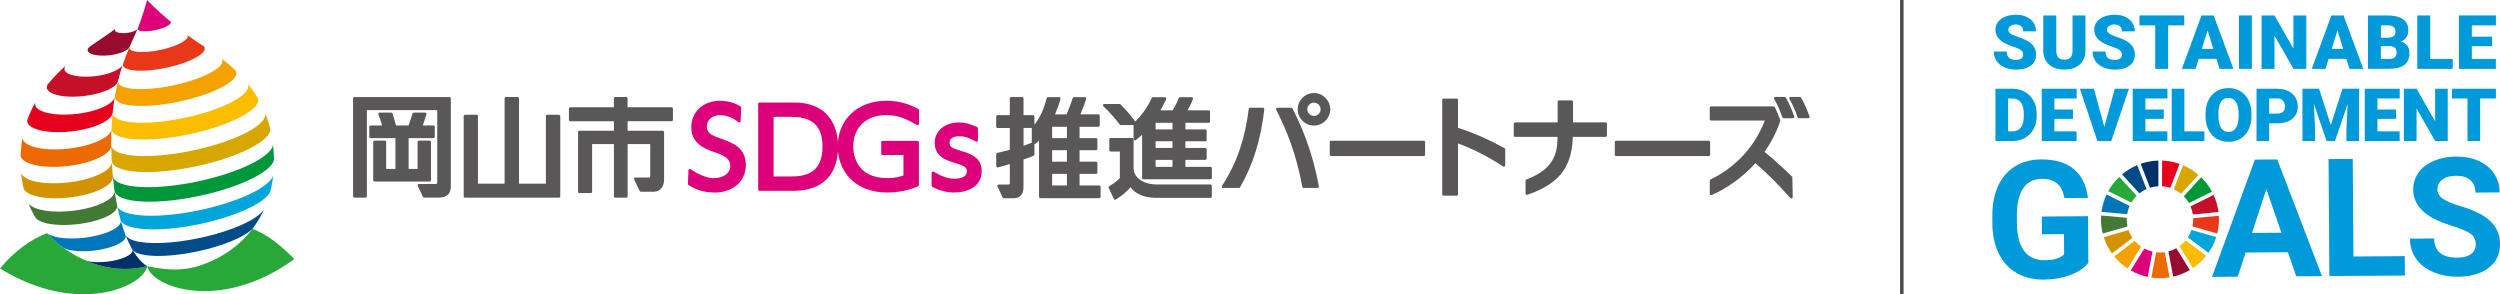 <?xml version="1.0" encoding="UTF-8"?>
<svg id="_レイヤー_2" data-name="レイヤー 2" xmlns="http://www.w3.org/2000/svg" viewBox="0 0 848.53 99.89">
  <defs>
    <style>
      .cls-1 {
        stroke: #e4007f;
        stroke-linecap: round;
        stroke-linejoin: round;
        stroke-width: .03px;
      }

      .cls-1, .cls-2 {
        fill: none;
      }

      .cls-3 {
        fill: #004c88;
      }

      .cls-4 {
        fill: #e5001e;
      }

      .cls-5 {
        fill: #0076ba;
      }

      .cls-6 {
        fill: #e83819;
      }

      .cls-7 {
        fill: #ed6a02;
      }

      .cls-8 {
        fill: #003067;
      }

      .cls-9 {
        fill: #0099d9;
      }

      .cls-10 {
        fill: #970b31;
      }

      .cls-11 {
        fill: #00973b;
      }

      .cls-12 {
        fill: #fabd00;
      }

      .cls-13 {
        fill: #dc007a;
      }

      .cls-14 {
        fill: #00a6d9;
      }

      .cls-2 {
        stroke: #4c4948;
        stroke-miterlimit: 10;
        stroke-width: 1.17px;
      }

      .cls-15 {
        fill: #28a838;
      }

      .cls-16 {
        fill: #f5a200;
      }

      .cls-17 {
        fill: #595757;
      }

      .cls-18 {
        fill: #d39200;
      }

      .cls-19 {
        fill: #c60f28;
      }

      .cls-20 {
        fill: #d7a700;
      }

      .cls-21 {
        fill: #427935;
      }
    </style>
  </defs>
  <g id="_レイヤー_2-2" data-name="レイヤー 2">
    <g>
      <path class="cls-15" d="M85.72,77.67c-4.16,5.43-9.66,9.37-16.11,11.84-2.38.91-5.71,1.96-10.33,1.96-2.67,0-5.53-.33-8.73-1.01l-.54-.12c.98,6.74,24.28,16.17,49.89-2.39-4.68-4.84-9.32-8.39-14.18-10.28"/>
      <path class="cls-15" d="M42.34,91.26c-4.39,0-8.81-.94-13.17-2.81-.44-.19-.89-.39-1.33-.59-.69-.33-1.38-.67-2.06-1.05-1.56-.84-3.04-1.78-4.42-2.79-.23-.17-.46-.35-.69-.53-1.73-1.33-3.3-2.79-4.72-4.36-5.48,2.11-10.94,5.96-15.95,11.98,26.49,16.38,48.73,6.05,50-.77l-.56.12c-2.37.53-4.75.8-7.1.8"/>
      <path class="cls-11" d="M92.97,53.35c-.04-1.44-.14-2.85-.29-4.23-.1.74-.55,1.52-1.28,2.32-1.09,1.18-2.82,2.41-5.06,3.61-4.14,2.23-10.01,4.36-16.76,5.97-.81.19-1.64.38-2.47.56-1.65.35-3.27.65-4.86.9-6.63,1.06-12.58,1.31-16.91.78-2.3-.28-4.14-.77-5.37-1.47-.85-.48-1.42-1.07-1.65-1.74.13,1.37.29,2.71.47,4.01.05.37.1.73.16,1.09.27.64.84,1.18,1.68,1.64,1.31.71,3.26,1.2,5.69,1.46,5.32.56,12.95.02,21.22-1.73,7.35-1.55,13.83-3.77,18.42-6.12,2.43-1.24,4.32-2.51,5.53-3.74.85-.86,1.37-1.7,1.49-2.5,0-.28,0-.55-.02-.83"/>
      <path class="cls-20" d="M91.5,42.8c-.4-1.49-.88-2.94-1.45-4.35.15.79-.17,1.65-.89,2.54-.99,1.22-2.73,2.5-5.05,3.75-4.46,2.41-11.08,4.73-18.64,6.33-7.89,1.67-15.17,2.21-20.3,1.72-2.48-.24-4.46-.72-5.75-1.44-.92-.51-1.49-1.13-1.66-1.87.01.97.03,1.95.07,2.95.02.47.04.94.06,1.41.02.36.04.72.06,1.08.21.68.77,1.27,1.62,1.75,1.24.71,3.1,1.21,5.44,1.48,4.18.49,9.86.27,16.19-.72,1.71-.27,3.46-.59,5.25-.96,1.16-.24,2.29-.51,3.4-.78,6.4-1.59,11.95-3.66,15.86-5.8,2.25-1.23,3.95-2.48,4.97-3.68.72-.84,1.09-1.66,1.08-2.42-.08-.33-.16-.65-.25-.97"/>
      <path class="cls-12" d="M87.59,33.51s-.02-.1-.04-.14c-.18-.3-.36-.61-.55-.91-.87-1.4-1.84-2.76-2.91-4.08.08.15.13.3.17.46.14.63-.07,1.31-.57,2.02-.93,1.3-2.86,2.69-5.53,4.03-3.9,1.96-9.36,3.81-15.53,5.11-6,1.27-11.61,1.8-15.93,1.64-2.95-.11-5.31-.54-6.78-1.28-.94-.47-1.53-1.06-1.69-1.78,0-.02,0-.04-.01-.06-.15,1.51-.26,3.06-.34,4.63-.01.24-.02.48-.03.72,0,.05.02.11.03.16.16.74.75,1.36,1.7,1.86,1.37.72,3.49,1.18,6.15,1.37,4.82.35,11.41-.19,18.52-1.7,7.02-1.48,13.18-3.62,17.42-5.85,2.44-1.29,4.25-2.61,5.21-3.85.64-.83.91-1.62.75-2.35"/>
      <path class="cls-3" d="M86.23,74.1c-4,2.53-10.71,5.03-18.53,6.69-9.34,1.98-17.75,2.21-22.15.88-1.43-.43-2.43-1.03-2.91-1.78.61,1.55,1.27,2.97,1.97,4.25.14.26.29.51.43.75,2.19,2.42,11.4,2.68,21.94.45,8.78-1.86,15.99-4.92,18.72-7.68.34-.44.66-.88.97-1.34.01-.02.03-.04.04-.06,1.1-1.61,2.05-3.32,2.87-5.11-.64.95-1.79,1.95-3.36,2.94"/>
      <path class="cls-14" d="M90.88,62.07c-1.5,1.36-3.82,2.76-6.74,4.09-4.34,1.98-10.01,3.82-16.33,5.16-7.46,1.58-14.38,2.15-19.51,1.81-2.81-.19-5.08-.65-6.6-1.39-.9-.43-1.54-.96-1.87-1.58.28,1.34.58,2.63.91,3.87.08.29.16.58.24.87.38.72,1.19,1.31,2.35,1.77,1.9.75,4.74,1.15,8.22,1.19,4.6.05,10.29-.55,16.36-1.83,4.64-.98,8.92-2.25,12.54-3.64,3.73-1.43,6.77-3.01,8.78-4.55,1.28-.98,2.15-1.95,2.53-2.86.07-.29.14-.59.21-.88.35-1.52.61-3.08.78-4.67-.21.84-.86,1.74-1.87,2.65"/>
      <path class="cls-16" d="M80.19,24.5c-.05-.23-.16-.45-.31-.66-.22-.21-.44-.42-.67-.63-1.23-1.13-2.55-2.24-3.95-3.32.1.15.17.32.21.49.11.49-.06,1.02-.45,1.57-.96,1.33-3.28,2.78-6.48,4.1-2.71,1.12-6.05,2.14-9.71,2.92-3.2.68-6.26,1.08-8.94,1.22-3.57.19-6.48-.08-8.19-.79-.93-.38-1.51-.89-1.65-1.52-.01-.05-.01-.09-.02-.14-.35,1.44-.66,2.9-.93,4.38-.05.28-.1.56-.15.84,0,.08.02.17.03.25.14.65.69,1.19,1.56,1.61,1.53.75,4.08,1.14,7.29,1.15,3.67.01,8.19-.47,13-1.49,5.18-1.1,9.79-2.62,13.22-4.25,2.82-1.34,4.84-2.75,5.71-4.05.39-.59.55-1.16.43-1.69"/>
      <path class="cls-6" d="M69.48,16.26c-.05-.22-.17-.42-.34-.6-.33-.21-.67-.41-1.01-.62-.09-.06-.18-.11-.28-.17-.95-.57-2.46-1.63-4.24-2.97.05.08.08.16.1.25.15.68-.64,1.5-2.06,2.3-1.69.95-4.27,1.87-7.23,2.5-2.72.58-5.25.8-7.15.69-1.91-.11-3.17-.55-3.34-1.3-.02-.1-.02-.2,0-.3-.7,1.63-1.33,3.26-1.9,4.91-.12.34-.23.68-.35,1.03,0,.06,0,.11.02.16.15.69.96,1.19,2.25,1.5,2.65.63,7.31.45,12.47-.64,5.7-1.2,10.38-3.18,12.23-4.97.64-.62.94-1.22.83-1.76"/>
      <path class="cls-13" d="M57.99,7.48s-.01-.04-.02-.05c-.17-.14-.35-.29-.52-.44-2.57-2.17-5.11-4.46-7.06-6.5L49.93,0c-.83,3.02-1.82,6.22-3.05,9.33-.06.15-.12.3-.18.45,0,.03,0,.06.01.09.19.85,2.87,1.01,5.98.35,3.12-.66,5.49-1.88,5.31-2.74"/>
      <path class="cls-8" d="M46.28,86.78c-.43-.59-.84-1.23-1.24-1.9.05,1.62-3.75,3.36-8.6,3.93-2.9.34-5.54.18-7.26-.34,4.36,1.86,8.78,2.81,13.17,2.81,2.34,0,4.73-.27,7.1-.8l.57-.12c-1.22-.65-2.47-1.84-3.73-3.57"/>
      <path class="cls-7" d="M37.82,43.98c-.16.95-1.02,1.91-2.39,2.8-2.57,1.66-6.96,3.06-12.04,3.65-5.8.68-10.98.12-13.71-1.27-1.19-.6-1.91-1.36-2.02-2.24-.01-.08-.01-.15-.01-.23-.31,1.7-.52,3.43-.62,5.22,0,.07-.01.14-.01.21-.02.29-.02.57-.03.85.2.86.98,1.59,2.2,2.17,2.59,1.23,7.17,1.78,12.38,1.34.47-.04.95-.09,1.43-.14.3-.03.59-.07.88-.11,5.08-.69,9.38-2.17,11.8-3.88,1.24-.88,1.98-1.81,2.07-2.74,0-.15,0-.31,0-.46-.02-1.77.01-3.5.08-5.19"/>
      <path class="cls-18" d="M38.3,59.84c-.15-1.53-.27-3.09-.36-4.68-.07.84-.67,1.69-1.7,2.49-1.62,1.28-4.3,2.44-7.59,3.28-1.69.43-3.53.77-5.48,1-1.8.21-3.53.3-5.16.29-3.61-.02-6.68-.56-8.64-1.48-1.22-.58-2.01-1.3-2.23-2.15.15,1.55.38,3.07.7,4.55.08.35.15.69.24,1.04.36.67,1.11,1.25,2.16,1.73,2.64,1.18,7.18,1.69,12.32,1.22.38-.03.77-.07,1.16-.12.91-.11,1.79-.24,2.65-.39,4.78-.86,8.69-2.41,10.63-4.14.87-.78,1.34-1.58,1.32-2.38,0-.09-.02-.17-.03-.26"/>
      <path class="cls-21" d="M39.64,69.23c-.27-1.35-.5-2.75-.72-4.2-.07.83-.67,1.67-1.71,2.46-2.38,1.83-7.03,3.42-12.49,4.06-4.75.55-9.07.26-11.93-.63-1.51-.47-2.61-1.12-3.15-1.9.62,1.55,1.36,3.05,2.19,4.48.09.15.17.29.26.44.66.86,2.13,1.53,4.14,1.94,2.64.55,6.22.66,10.1.21,4.97-.58,9.22-1.94,11.57-3.53,1.17-.79,1.86-1.63,1.92-2.46-.06-.29-.12-.58-.18-.87"/>
      <path class="cls-5" d="M42.69,80.01s0-.02,0-.02c-.07-.18-.14-.37-.22-.56-.53-1.4-1.03-2.91-1.48-4.5.09.93-.72,1.9-2.17,2.78-2.22,1.34-5.93,2.48-10.22,2.98-2.7.31-5.23.33-7.36.1-2.41-.26-4.29-.83-5.29-1.65,1.42,1.58,2.99,3.04,4.72,4.36.23.18.46.35.69.53,1.35.79,3.78,1.24,6.72,1.25,1.2,0,2.49-.07,3.82-.22,3.45-.4,6.46-1.28,8.43-2.33,1.57-.84,2.47-1.8,2.36-2.72"/>
      <path class="cls-4" d="M36.28,35.72c-2.35,1.34-6.03,2.44-10.24,2.93-5.69.66-10.71,0-12.92-1.5-.69-.47-1.11-1.02-1.18-1.64-.03-.28,0-.56.11-.84-.97,1.71-1.8,3.46-2.49,5.24-.1.27-.2.53-.3.8-.03.18-.04.36-.01.53.09.73.62,1.37,1.5,1.9,2.47,1.5,7.7,2.14,13.61,1.45,4.81-.56,8.98-1.87,11.46-3.44,1.34-.85,2.19-1.76,2.39-2.67.01-.14.03-.28.04-.42.17-1.66.39-3.28.66-4.88-.31.87-1.23,1.74-2.62,2.52"/>
      <path class="cls-19" d="M37.45,24.73c-1.48.5-3.25.9-5.17,1.12-3.91.45-7.4.06-9.17-.89-.72-.39-1.17-.87-1.24-1.43-.05-.43.13-.87.5-1.31-2.01,1.81-3.82,3.65-5.42,5.52-.28.33-.56.66-.83.99-.19.35-.27.7-.23,1.05.06.51.37.96.89,1.35,1.88,1.43,6.49,2.08,11.74,1.46,3.42-.4,6.46-1.26,8.56-2.31,1.47-.74,2.49-1.57,2.88-2.41.06-.23.12-.47.17-.7.43-1.71.92-3.39,1.47-5.06-.55.95-2.07,1.88-4.18,2.6"/>
      <path class="cls-1" d="M44,15.89s-.03.07-.05.11c.02-.04.04-.07.05-.11Z"/>
      <path class="cls-10" d="M43.08,11.18c-2.16.25-3.99-.16-4.08-.91-.02-.18.06-.36.22-.54-1.07.81-2.18,1.61-3.35,2.4-1.47.99-2.98,2.01-4.61,3.14-.01,0-.02.02-.04.03-.3.21-.6.42-.9.63-.41.38-.62.78-.57,1.16.1.83,1.35,1.43,3.18,1.67,1.09.14,2.38.17,3.76.04.17-.02.34-.03.51-.05,3.4-.4,6.15-1.56,6.74-2.75.02-.04.03-.07.05-.11.11-.26.22-.52.34-.78.51-1.15.99-2.2,1.45-3.22.31-.67.59-1.36.87-2.05-.47.59-1.87,1.14-3.58,1.34"/>
      <path class="cls-17" d="M193.58,41.15h14.79v3.23h-11.71c-.25,0-.46.2-.46.46v20.23c0,.25.21.46.46.46h3.85c.25,0,.46-.2.46-.46v-16.18h7.4v17.74c0,.25.2.46.46.46h3.74c.25,0,.46-.2.46-.46v-17.74h7.66v10.72c0,.64-.04.64-.42.64h-4.62c-.16,0-.31.08-.39.21-.08.13-.09.3-.03.44l1.88,3.92c.08.16.24.26.41.26h4.09c1.73,0,3.79-.76,3.79-4.38v-15.87c0-.25-.2-.46-.46-.46h-11.93v-3.23h14.93c.25,0,.46-.2.46-.46v-3.81c0-.25-.2-.46-.46-.46h-14.93v-3.03c0-.25-.2-.46-.46-.46h-3.74c-.25,0-.46.2-.46.46v3.03h-14.79c-.25,0-.46.2-.46.46v3.81c0,.25.2.46.46.46"/>
      <path class="cls-17" d="M157.85,67.1h31.85c.25,0,.46-.2.46-.46v-27.23c0-.25-.21-.46-.46-.46h-3.96c-.25,0-.46.2-.46.46v22.92h-9.13v-28.94c0-.25-.21-.46-.46-.46h-3.96c-.25,0-.46.2-.46.46v28.94h-9.05v-22.92c0-.25-.2-.46-.46-.46h-3.92c-.25,0-.46.2-.46.46v27.23c0,.25.2.46.46.46"/>
      <path class="cls-17" d="M130.61,47.72h-3.48c-.25,0-.46.2-.46.46v12.98c0,.25.21.46.46.46h18.69c.25,0,.46-.2.46-.46v-12.98c0-.25-.21-.46-.46-.46h-3.63c-.25,0-.46.2-.46.46v9.15h-3.04v-10.45h8.41c.25,0,.46-.2.46-.46v-3.37c0-.25-.2-.46-.46-.46h-3.6c.4-1.12.65-1.92,1.08-3.24l.17-.53c.04-.14.02-.29-.07-.41-.09-.12-.22-.19-.37-.19h-3.87c-.2,0-.38.13-.44.33-.47,1.65-.71,2.34-1.33,4.04h-4.27c-.39-1.56-.87-3.1-1.19-4.06-.06-.19-.24-.32-.43-.32h-3.93c-.15,0-.3.08-.38.2-.08.13-.1.29-.04.43.19.46.83,2.1,1.24,3.75h-3.87c-.25,0-.46.2-.46.46v3.37c0,.25.21.46.46.46h8.42v10.45h-3.15v-9.15c0-.25-.2-.46-.46-.46"/>
      <path class="cls-17" d="M120.32,67.07h3.74c.25,0,.46-.2.46-.46v-29.23h23.89v24.32c0,.61-.13.75-.68.75h-5.53c-.16,0-.31.08-.39.21-.08.13-.09.3-.03.44l1.77,3.7c.07.16.23.26.41.26h5.04c3.32,0,4.01-2.02,4.01-3.72v-29.94c0-.25-.21-.46-.46-.46h-32.25c-.25,0-.46.2-.46.46v33.2c0,.25.2.46.46.46"/>
      <path class="cls-13" d="M242.46,65.36c6.29,0,10.68-3.82,10.68-9.29,0-6.06-4.59-7.66-8.66-9.08-3.22-1.13-4.57-1.94-4.57-4.08,0-2.26,1.88-3.83,4.56-3.83,2.01,0,4.43.93,6.16,2.38.14.11.32.13.48.07.16-.07.27-.23.27-.4l.18-4.61c0-.17-.08-.33-.23-.42-.91-.52-3.31-1.89-7.01-1.89-5.62,0-9.69,3.75-9.69,8.92s3.8,7.21,7.9,8.53c3.37,1.09,5.33,2.21,5.33,4.73,0,2.81-2.95,4.09-5.7,4.09-2.38,0-5.61-1.54-7.76-3.06-.14-.1-.32-.11-.47-.04-.15.07-.25.22-.26.39l-.18,4.64c0,.16.07.31.21.4,2.63,1.7,5.49,2.53,8.75,2.53"/>
      <path class="cls-13" d="M257.33,35.25v29.06c0,.25.2.46.46.46h11.4c13.28,0,15.27-9.38,15.27-14.97,0-4.51-1.47-15.01-15.04-15.01h-11.62c-.25,0-.46.21-.46.46M262.57,59.9v-20.23h5.88c4.99,0,10.72,1.15,10.72,10.1s-5.73,10.13-10.72,10.13h-5.88Z"/>
      <path class="cls-13" d="M327.06,51.49l-.37-.11c-3.71-1.16-4.4-1.43-4.4-2.93,0-2.06,2.51-2.22,3.28-2.22,1.74,0,3.12.44,5.68,1.82.14.08.31.07.45-.01.14-.08.22-.23.22-.39v-4.11c0-.18-.11-.34-.27-.42-2.5-1.13-4.17-1.55-6.16-1.55-4.84,0-8.23,2.84-8.23,6.91s2.9,5.58,6.04,6.56c4.03,1.27,4.88,1.59,4.88,3.15,0,1.2-1.09,2.47-4.16,2.47-2.42,0-4.38-.83-7.15-2.37-.14-.08-.31-.08-.45,0-.14.08-.22.23-.22.39v4.36c0,.17.1.33.25.41,2.61,1.31,4.89,1.89,7.39,1.89,4.32,0,9.36-1.89,9.36-7.2,0-4.18-2.96-5.67-6.15-6.67"/>
      <path class="cls-13" d="M300.85,39.08c2.98,0,5.64.55,10.38,3.35.14.08.32.08.46,0,.14-.08.23-.23.23-.4v-4.65c0-.17-.1-.33-.25-.41-2.66-1.37-6.02-2.78-10.83-2.78-9.72,0-16.51,6.38-16.51,15.52,0,7.78,5.21,15.63,16.84,15.63,5.47,0,9.21-1.6,10.44-2.13.17-.07.28-.24.28-.42v-14.51c0-.25-.2-.46-.46-.46h-11.87c-.25,0-.46.2-.46.46v3.88c0,.25.2.46.46.46h7.09v6.92c-.97.35-2.68.92-5.44.92-10.76,0-11.6-8.23-11.6-10.76,0-6.47,4.41-10.65,11.23-10.65"/>
      <path class="cls-17" d="M373.1,62.94h-6.69v-3.92h5.59c.25,0,.46-.2.46-.46v-3.23c0-.25-.21-.46-.46-.46h-5.59v-3.88h5.59c.25,0,.46-.2.46-.46v-3.19c0-.25-.21-.46-.46-.46h-5.59v-3.85h6.4c.25,0,.46-.2.46-.46v-3.3c0-.25-.2-.46-.46-.46h-6.1c.68-1.68,1.63-3.98,1.94-5.29.03-.14,0-.28-.09-.39-.09-.11-.22-.17-.36-.17h-3.67c-.2,0-.38.13-.44.33-.6,2.02-1.63,4.38-2.08,5.53h-3.91c.92-2.24,1.37-3.53,1.86-5.27.04-.14,0-.29-.08-.4-.09-.12-.22-.18-.36-.18h-3.82c-.21,0-.39.14-.44.34-1.02,3.98-2.35,6.71-4.16,9.02v-2.79c0-.25-.2-.46-.46-.46h-3.24v-5.68c0-.25-.2-.46-.46-.46h-3.74c-.25,0-.46.21-.46.46v5.68h-4.16c-.25,0-.46.21-.46.46v3.45c0,.25.2.46.46.46h4.16v7.4c-1.56.42-2.57.67-4.25,1.06-.21.05-.35.23-.35.45v4.01c0,.14.07.28.18.36.11.09.26.12.4.08,1.52-.4,2.3-.61,4.03-1.14v6.47c0,.3-.08.5-.5.5h-3.26c-.16,0-.3.08-.39.21-.08.13-.09.3-.03.44l1.74,3.74c.07.16.24.26.41.26h3.17c1.6,0,3.5-.64,3.5-3.68v-9.47c.77-.26,1.39-.47,2-.7.11-.04,1.11-.42,1.49-.64.14-.08.23-.23.23-.4v-3.43c.3-.19.85-.58,1.56-1.26v19.1c0,.25.2.46.46.46h19.97c.25,0,.46-.2.46-.46v-3.41c0-.25-.2-.46-.46-.46M357.11,43.04h5.02v3.85h-5.02v-3.85ZM357.11,50.99h5.02v3.88h-5.02v-3.88ZM362.13,62.94h-5.02v-3.92h5.02v3.92ZM350.2,43.56v4.85c-.38.18-.71.33-1.12.47h0c-.7.25-1.16.41-1.68.57v-6.02h2.85s-.05.08-.05.12"/>
      <path class="cls-17" d="M410.86,62.61h-18.06c-5.53,0-8.04-2.84-8.04-5.48v-9.82c0-.25-.2-.46-.46-.46h-7.33c-.25,0-.46.2-.46.46v3.66c0,.25.2.46.46.46h3.13v9.06c-1.44,1.37-2.9,2.28-3.62,2.72-.2.12-.27.37-.17.58l1.77,3.75c.06.12.16.21.29.25.04.01.08.02.12.02.09,0,.18-.03.26-.08,2.07-1.39,3.8-2.63,4.94-4.25,2.19,3.18,6.45,3.67,8.88,3.67h18.28c.25,0,.46-.2.46-.46v-3.63c0-.25-.2-.46-.46-.46"/>
      <path class="cls-17" d="M410.86,56.63h-8.52v-2.38h6.76c.25,0,.46-.2.46-.46v-3.11c0-.25-.2-.46-.46-.46h-6.76v-2.27h6.76c.25,0,.46-.21.46-.46v-3.12c0-.25-.2-.46-.46-.46h-6.76v-2.24h7.9c.25,0,.46-.2.46-.46v-3.3c0-.25-.2-.46-.46-.46h-7.17c.51-.96,1.19-2.11,1.84-3.83.05-.14.03-.3-.05-.42-.09-.12-.23-.2-.38-.2h-3.98c-.19,0-.36.12-.43.3-.56,1.48-1.19,2.75-2.1,4.16h-4.13c.72-1.29,1.28-2.25,1.78-3.38l.19-.43c.06-.14.05-.31-.03-.44-.08-.13-.23-.21-.38-.21h-4.08c-.18,0-.34.1-.41.26-1.65,3.51-3.48,5.92-5.58,8-1.91-2.48-3.07-3.95-5.05-5.84-.09-.08-.2-.13-.32-.13h-5.15c-.19,0-.36.12-.43.29-.07.18-.02.38.12.5,2.29,2.11,4.28,4.53,5.54,6.19.09.11.22.18.37.18h4.33v4.74c0,.17.1.33.25.41.16.08.34.06.48-.04.88-.66,1.53-1.22,2.17-1.82v14.64c0,.25.21.46.46.46h22.76c.25,0,.46-.2.46-.46v-3.3c0-.25-.2-.46-.46-.46M397.95,56.63h-5.72v-2.38h5.72v2.38ZM397.95,50.22h-5.72v-2.27h5.72v2.27ZM392.23,41.68h5.72v2.24h-5.72v-2.24Z"/>
      <path class="cls-17" d="M445.97,31.58c-3.04,0-5.51,2.47-5.51,5.52s2.47,5.52,5.51,5.52,5.52-2.48,5.52-5.52-2.48-5.52-5.52-5.52M448.23,37.1c0,1.24-1.01,2.25-2.26,2.25s-2.25-1.01-2.25-2.25,1.01-2.26,2.25-2.26,2.26,1.01,2.26,2.26"/>
      <path class="cls-17" d="M483.23,47.77h-31.44c-.25,0-.46.2-.46.46v4.29c0,.25.2.46.46.46h31.44c.25,0,.46-.2.46-.46v-4.29c0-.25-.2-.46-.46-.46"/>
      <rect class="cls-17" x="548.08" y="47.77" width="32.36" height="5.21" rx=".46" ry=".46"/>
      <path class="cls-17" d="M428.66,36.57h-4.37c-.23,0-.43.17-.45.4-1.22,10.14-4.19,18.68-9.09,26.11-.09.14-.1.32-.02.47.08.15.23.24.4.24h5.37c.16,0,.32-.09.4-.23,4.4-7.63,7.09-16.29,8.22-26.49.01-.13-.03-.26-.12-.36s-.21-.15-.34-.15"/>
      <path class="cls-17" d="M438.28,36.57h-4.71c-.16,0-.31.08-.39.22-.08.13-.09.3-.02.44,3.45,7.01,6.5,13.82,8.87,26.19.04.21.23.37.45.37h4.69c.14,0,.26-.06.35-.16s.12-.24.1-.37c-2.15-12.19-6.13-20.93-8.94-26.44-.08-.15-.24-.25-.41-.25"/>
      <path class="cls-17" d="M510.65,50.28c-5.3-2.92-10.47-5.18-15.79-6.9v-9.46c0-.25-.2-.46-.46-.46h-4.43c-.25,0-.46.2-.46.46v32.04c0,.25.2.46.46.46h4.43c.25,0,.46-.2.46-.46v-17.3c7.49,2.8,12.56,6.06,15.32,7.84.14.09.32.09.47.02.15-.08.24-.23.24-.4v-5.44c0-.17-.09-.32-.24-.4"/>
      <path class="cls-17" d="M544.96,41.55h-11.07v-7.02c0-.25-.2-.46-.46-.46h-4.29c-.25,0-.46.2-.46.46v7.02h-14.43c-.25,0-.46.2-.46.46v3.99c0,.25.2.46.46.46h14.42c-.13,4.83-.58,10.69-10.58,14.45-.18.07-.3.24-.3.43v4.34c0,.15.07.29.19.37.08.06.17.09.27.09.05,0,.1,0,.15-.03,12.27-4.16,15.1-10.86,15.43-19.65h11.12c.25,0,.46-.2.46-.46v-3.99c0-.25-.2-.46-.46-.46"/>
      <path class="cls-17" d="M606.13,33.12c-.08-.14-.23-.23-.4-.23h-3.17c-.16,0-.32.09-.4.23-.08.14-.08.32,0,.46,1.17,2,1.82,3.46,2.8,6.24.06.18.24.31.43.31h3.16c.15,0,.29-.07.38-.19.09-.12.11-.28.06-.42-.97-2.7-1.72-4.38-2.86-6.39"/>
      <path class="cls-17" d="M614.16,39.51c-.97-2.7-1.71-4.38-2.86-6.39-.08-.15-.23-.23-.4-.23h-3.17c-.16,0-.32.09-.4.23-.08.14-.08.32,0,.46,1.17,2,1.83,3.46,2.8,6.24.06.18.24.31.43.31h3.16c.15,0,.29-.07.38-.19.09-.12.11-.28.06-.42"/>
      <path class="cls-17" d="M608.22,59.92c-3.71-3.59-6.84-6.41-9.34-8.38,2.99-4.09,4.64-8.29,5.36-10.47.03-.1.03-.21,0-.3-.67-1.8-1.24-3.16-1.84-4.4-.08-.16-.24-.26-.41-.26h-21.22c-.25,0-.46.21-.46.46v3.88c0,.25.23.46.48.46h18.22c-4.33,11.17-12.38,17.06-18.43,20.03-.16.08-.26.24-.26.41v4.44c0,.16.08.3.21.39.13.08.29.1.44.03,8.03-3.62,12.82-8.62,14.85-10.83,3.83,3.31,7.82,7.28,11.85,11.83.09.1.21.15.34.15.06,0,.11-.01.17-.03.18-.07.3-.24.29-.44l-.12-6.66c0-.12-.05-.24-.14-.32"/>
      <path class="cls-9" d="M708.82,89.23c-1.46,1.77-3.54,3.16-6.24,4.15-2.69.99-5.68,1.5-8.96,1.52-3.45.02-6.47-.7-9.08-2.19-2.61-1.48-4.63-3.65-6.06-6.49-1.43-2.84-2.18-6.19-2.24-10.05l-.02-2.7c-.03-3.96.62-7.4,1.94-10.31,1.32-2.91,3.24-5.14,5.75-6.69,2.52-1.55,5.47-2.34,8.86-2.36,4.72-.03,8.42,1.07,11.1,3.29,2.68,2.23,4.28,5.48,4.8,9.77l-7.99.05c-.38-2.27-1.2-3.93-2.46-4.97-1.26-1.05-2.98-1.56-5.17-1.55-2.79.02-4.91,1.08-6.35,3.18-1.44,2.1-2.16,5.21-2.15,9.34l.02,2.54c.03,4.16.84,7.3,2.44,9.42,1.6,2.12,3.93,3.16,7,3.14,3.08-.02,5.27-.69,6.58-2.01l-.05-6.84-7.47.05-.04-6.03,15.67-.11.11,15.84Z"/>
      <path class="cls-9" d="M776.58,85.61l-14.39.1-2.68,8.2-8.73.06,14.55-39.8,7.6-.05,15.18,39.6-8.73.06-2.82-8.16ZM764.37,79.06l9.96-.07-5.11-14.83-4.85,14.89Z"/>
      <polygon class="cls-9" points="798.78 87.06 816.2 86.94 816.25 93.52 790.62 93.69 790.34 53.99 798.55 53.94 798.78 87.06"/>
      <path class="cls-9" d="M840.3,82.94c-.01-1.55-.57-2.73-1.67-3.55-1.1-.82-3.07-1.68-5.93-2.58-2.85-.9-5.11-1.79-6.77-2.67-4.54-2.4-6.82-5.67-6.85-9.8-.01-2.14.58-4.06,1.78-5.75,1.2-1.69,2.93-3.02,5.2-3.98,2.26-.96,4.81-1.45,7.64-1.47,2.84-.02,5.38.48,7.62,1.49,2.23,1.01,3.97,2.45,5.21,4.31,1.24,1.86,1.87,3.99,1.89,6.37l-8.21.06c-.01-1.82-.6-3.23-1.75-4.23-1.16-1-2.77-1.5-4.85-1.48-2.01.01-3.56.45-4.67,1.3-1.11.85-1.65,1.97-1.65,3.35.01,1.29.67,2.37,1.98,3.23,1.31.86,3.24,1.67,5.77,2.41,4.68,1.37,8.09,3.08,10.24,5.14,2.15,2.06,3.23,4.63,3.25,7.72.02,3.43-1.26,6.14-3.86,8.11-2.59,1.97-6.1,2.97-10.51,3-3.06.02-5.86-.52-8.38-1.62-2.52-1.1-4.45-2.62-5.79-4.56-1.34-1.93-2.01-4.19-2.03-6.75l8.23-.06c.03,4.38,2.67,6.55,7.92,6.52,1.95-.01,3.47-.42,4.56-1.22,1.09-.8,1.63-1.91,1.62-3.32"/>
      <path class="cls-15" d="M723.39,68.76c.5-.84,1.1-1.62,1.79-2.3l-5.88-6.43c-1.48,1.41-2.74,3.04-3.74,4.85l7.82,3.88Z"/>
      <path class="cls-20" d="M737.81,64.22c.89.41,1.72.93,2.47,1.54l5.9-6.42c-1.55-1.34-3.32-2.44-5.23-3.25l-3.14,8.13Z"/>
      <path class="cls-19" d="M751.32,66.15l-7.82,3.89c.37.87.64,1.79.78,2.75l8.7-.82c-.26-2.05-.83-4.01-1.66-5.82"/>
      <path class="cls-11" d="M742.94,68.91l7.82-3.88c-.97-1.79-2.2-3.42-3.65-4.84l-5.9,6.42c.67.69,1.26,1.46,1.74,2.3"/>
      <path class="cls-21" d="M721.84,74.45c0-.18,0-.35.01-.53l-8.7-.78c-.03.43-.05.86-.05,1.3,0,1.66.21,3.28.59,4.82l8.4-2.4c-.17-.78-.27-1.59-.27-2.42"/>
      <path class="cls-12" d="M741.85,81.58c-.62.75-1.33,1.42-2.12,1.99l4.59,7.41c1.7-1.15,3.22-2.56,4.5-4.16l-6.97-5.24Z"/>
      <path class="cls-6" d="M744.41,74.45c0,.82-.09,1.62-.26,2.39l8.4,2.41c.38-1.54.59-3.15.59-4.8,0-.41-.02-.82-.04-1.22l-8.7.82c0,.14,0,.27,0,.41"/>
      <path class="cls-16" d="M724.54,81.75l-6.95,5.27c1.29,1.59,2.83,2.97,4.54,4.1l4.59-7.41c-.81-.56-1.54-1.22-2.18-1.96"/>
      <path class="cls-5" d="M721.98,72.68c.16-.98.44-1.92.83-2.79l-7.82-3.88c-.86,1.83-1.46,3.82-1.73,5.9l8.71.78Z"/>
      <path class="cls-10" d="M743.25,91.66l-4.59-7.4c-.83.47-1.73.84-2.68,1.08l1.62,8.56c2.01-.46,3.91-1.23,5.65-2.25"/>
      <path class="cls-14" d="M743.82,78.06c-.3.89-.71,1.73-1.22,2.51l6.98,5.25c1.13-1.62,2.03-3.42,2.64-5.35l-8.4-2.4Z"/>
      <path class="cls-7" d="M734.75,85.59c-.53.08-1.07.12-1.63.12-.44,0-.88-.03-1.31-.08l-1.62,8.57c.96.14,1.94.21,2.93.21,1.1,0,2.19-.09,3.25-.26l-1.62-8.56Z"/>
      <path class="cls-4" d="M733.84,63.22c.97.06,1.91.24,2.79.54l3.14-8.13c-1.87-.66-3.86-1.05-5.93-1.12v8.71Z"/>
      <path class="cls-13" d="M730.57,85.41c-.98-.23-1.91-.58-2.77-1.04l-4.6,7.41c1.77,1.01,3.7,1.76,5.75,2.19l1.62-8.56Z"/>
      <path class="cls-8" d="M729.73,63.72c.91-.29,1.86-.46,2.85-.51v-8.71c-2.1.06-4.12.44-6.01,1.09l3.16,8.12Z"/>
      <path class="cls-18" d="M723.77,80.75c-.55-.82-1.01-1.71-1.33-2.66l-8.4,2.4c.64,2,1.58,3.86,2.77,5.53l6.95-5.27Z"/>
      <path class="cls-3" d="M726.13,65.63c.74-.58,1.55-1.07,2.42-1.46l-3.16-8.12c-1.88.79-3.61,1.85-5.15,3.14l5.89,6.44Z"/>
      <path class="cls-9" d="M686.68,18.55c0-.64-.23-1.14-.68-1.49-.45-.36-1.25-.73-2.39-1.11-1.14-.38-2.07-.75-2.8-1.11-2.36-1.15-3.53-2.74-3.53-4.75,0-1.01.29-1.89.88-2.66.59-.77,1.42-1.37,2.49-1.79,1.07-.43,2.28-.64,3.62-.64s2.48.23,3.51.7c1.04.46,1.84,1.13,2.42,1.99.58.86.86,1.84.86,2.94h-4.37c0-.74-.23-1.31-.68-1.72-.45-.41-1.07-.61-1.84-.61s-1.4.17-1.85.52c-.45.34-.68.78-.68,1.31,0,.46.25.89.75,1.26.5.38,1.38.77,2.63,1.17,1.26.4,2.29.84,3.1,1.3,1.96,1.13,2.95,2.68,2.95,4.67,0,1.59-.6,2.83-1.8,3.74-1.2.9-2.84,1.36-4.93,1.36-1.47,0-2.81-.26-4-.79-1.19-.53-2.09-1.25-2.7-2.17-.6-.92-.91-1.97-.91-3.17h4.4c0,.97.25,1.69.76,2.15.5.46,1.32.69,2.45.69.72,0,1.3-.16,1.72-.47.42-.31.63-.75.63-1.31"/>
      <path class="cls-9" d="M707.83,5.24v11.86c0,1.34-.29,2.51-.86,3.49-.58.98-1.4,1.73-2.47,2.25-1.07.52-2.34.77-3.81.77-2.21,0-3.96-.57-5.23-1.72-1.27-1.15-1.92-2.72-1.95-4.71V5.24h4.41v12.04c.05,1.99.97,2.98,2.77,2.98.91,0,1.59-.25,2.06-.75.47-.5.7-1.31.7-2.43V5.24h4.38Z"/>
      <path class="cls-9" d="M720.2,18.55c0-.64-.23-1.14-.68-1.49-.45-.36-1.25-.73-2.39-1.11-1.14-.38-2.07-.75-2.8-1.11-2.36-1.15-3.53-2.74-3.53-4.75,0-1.01.29-1.89.88-2.66.59-.77,1.42-1.37,2.49-1.79,1.07-.43,2.28-.64,3.62-.64s2.48.23,3.51.7c1.04.46,1.84,1.13,2.42,1.99.58.86.86,1.84.86,2.94h-4.37c0-.74-.23-1.31-.68-1.72-.45-.41-1.07-.61-1.84-.61s-1.4.17-1.85.52c-.45.34-.68.78-.68,1.31,0,.46.25.89.75,1.26.5.38,1.38.77,2.63,1.17,1.26.4,2.29.84,3.1,1.3,1.96,1.13,2.95,2.68,2.95,4.67,0,1.59-.6,2.83-1.8,3.74-1.2.9-2.84,1.36-4.93,1.36-1.47,0-2.81-.26-4-.79-1.19-.53-2.09-1.25-2.7-2.17-.6-.92-.91-1.97-.91-3.17h4.4c0,.97.25,1.69.76,2.15.5.46,1.32.69,2.45.69.72,0,1.3-.16,1.72-.47.42-.31.63-.75.63-1.31"/>
      <polygon class="cls-9" points="741.35 8.62 735.9 8.62 735.9 23.37 731.51 23.37 731.51 8.62 726.16 8.62 726.16 5.24 741.35 5.24 741.35 8.62"/>
      <path class="cls-9" d="M752.29,19.98h-6.01l-1.05,3.39h-4.68l6.67-18.12h4.12l6.72,18.12h-4.71l-1.06-3.39ZM747.33,16.61h3.91l-1.96-6.29-1.95,6.29Z"/>
      <rect class="cls-9" x="759.94" y="5.24" width="4.37" height="18.12"/>
      <polygon class="cls-9" points="782.79 23.37 778.43 23.37 771.99 12.09 771.99 23.37 767.61 23.37 767.61 5.24 771.99 5.24 778.42 16.52 778.42 5.24 782.79 5.24 782.79 23.37"/>
      <path class="cls-9" d="M796.37,19.98h-6.01l-1.05,3.39h-4.68l6.67-18.12h4.12l6.72,18.12h-4.71l-1.06-3.39ZM791.41,16.61h3.91l-1.96-6.29-1.95,6.29Z"/>
      <path class="cls-9" d="M803.72,23.37V5.24h6.53c2.34,0,4.12.43,5.34,1.28,1.22.86,1.83,2.1,1.83,3.72,0,.94-.22,1.74-.65,2.4s-1.07,1.15-1.91,1.47c.95.25,1.68.71,2.18,1.39.51.68.76,1.51.76,2.49,0,1.78-.56,3.11-1.69,4-1.13.89-2.8,1.35-5.01,1.36h-7.38ZM808.1,12.8h2.29c.96,0,1.64-.18,2.05-.53.41-.34.61-.84.61-1.51,0-.77-.22-1.32-.66-1.65s-1.15-.51-2.13-.51h-2.15v4.2ZM808.1,15.66v4.34h2.87c.79,0,1.4-.18,1.82-.54.42-.36.64-.87.64-1.52,0-1.51-.75-2.27-2.26-2.28h-3.07Z"/>
      <polygon class="cls-9" points="824.85 20.01 832.48 20.01 832.48 23.37 820.47 23.37 820.47 5.24 824.85 5.24 824.85 20.01"/>
      <polygon class="cls-9" points="845.86 15.68 838.97 15.68 838.97 20.01 847.11 20.01 847.11 23.37 834.59 23.37 834.59 5.24 847.14 5.24 847.14 8.62 838.97 8.62 838.97 12.44 845.86 12.44 845.86 15.68"/>
      <path class="cls-9" d="M677.28,47.88v-17.76h5.74c1.57,0,2.99.36,4.25,1.07,1.26.71,2.24,1.72,2.94,3.01.7,1.3,1.06,2.75,1.07,4.36v.82c0,1.63-.34,3.08-1.03,4.37-.69,1.29-1.66,2.3-2.91,3.02-1.25.73-2.65,1.1-4.19,1.1h-5.86ZM681.58,33.43v11.16h1.49c1.23,0,2.18-.44,2.84-1.31.66-.87.99-2.17.99-3.9v-.77c0-1.71-.33-3.01-.99-3.88-.66-.87-1.62-1.31-2.89-1.31h-1.44Z"/>
      <polygon class="cls-9" points="703.59 40.34 697.28 40.34 697.28 44.59 704.81 44.59 704.81 47.88 692.99 47.88 692.99 30.12 704.84 30.12 704.84 33.43 697.28 33.43 697.28 37.17 703.59 37.17 703.59 40.34"/>
      <polygon class="cls-9" points="714.23 43.05 717.78 30.12 722.58 30.12 716.58 47.88 711.88 47.88 705.94 30.12 710.69 30.12 714.23 43.05"/>
      <polygon class="cls-9" points="734.41 40.34 728.17 40.34 728.17 44.59 735.63 44.59 735.63 47.88 723.87 47.88 723.87 30.12 735.66 30.12 735.66 33.43 728.17 33.43 728.17 37.17 734.41 37.17 734.41 40.34"/>
      <polygon class="cls-9" points="741.4 44.59 748.2 44.59 748.2 47.88 737.11 47.88 737.11 30.12 741.4 30.12 741.4 44.59"/>
      <path class="cls-9" d="M764.18,39.37c0,1.73-.32,3.27-.97,4.6-.64,1.33-1.56,2.36-2.75,3.08-1.19.72-2.54,1.08-4.06,1.08s-2.86-.35-4.04-1.04c-1.17-.69-2.09-1.69-2.75-2.98-.66-1.29-1-2.78-1.03-4.45v-1c0-1.74.32-3.28.96-4.6.64-1.33,1.56-2.36,2.75-3.08,1.19-.72,2.55-1.09,4.08-1.09s2.85.36,4.04,1.07c1.18.72,2.1,1.74,2.76,3.06.66,1.32.99,2.84,1,4.54v.82ZM759.81,38.62c0-1.76-.3-3.1-.89-4.02-.59-.91-1.44-1.37-2.54-1.37-2.15,0-3.29,1.61-3.41,4.83v1.3c-.01,1.74.28,3.08.86,4.01.58.93,1.44,1.4,2.58,1.4s1.92-.46,2.51-1.38c.59-.92.88-2.24.89-3.96v-.82Z"/>
      <path class="cls-9" d="M770.18,41.86v6.02h-4.29v-17.76h7.11c1.36,0,2.57.25,3.61.75,1.05.5,1.86,1.21,2.43,2.13.58.92.86,1.97.86,3.14,0,1.73-.62,3.12-1.87,4.15-1.24,1.04-2.95,1.56-5.12,1.56h-2.74ZM770.18,38.55h2.81c.83,0,1.46-.21,1.9-.62.44-.41.65-1,.65-1.76,0-.83-.22-1.49-.67-1.99-.45-.5-1.06-.75-1.84-.76h-2.86v5.12Z"/>
      <polygon class="cls-9" points="787.12 30.12 791.1 42.48 795.06 30.12 800.71 30.12 800.71 47.88 796.41 47.88 796.41 43.74 796.82 35.25 792.52 47.88 789.68 47.88 785.36 35.23 785.77 43.74 785.77 47.88 781.48 47.88 781.48 30.12 787.12 30.12"/>
      <polygon class="cls-9" points="813.25 40.34 806.92 40.34 806.92 44.59 814.47 44.59 814.47 47.88 802.63 47.88 802.63 30.12 814.49 30.12 814.49 33.43 806.92 33.43 806.92 37.17 813.25 37.17 813.25 40.34"/>
      <polygon class="cls-9" points="830.79 47.88 826.52 47.88 820.21 36.83 820.21 47.88 815.91 47.88 815.91 30.12 820.21 30.12 826.51 41.17 826.51 30.12 830.79 30.12 830.79 47.88"/>
      <polygon class="cls-9" points="847.14 33.43 841.79 33.43 841.79 47.88 837.5 47.88 837.5 33.43 832.25 33.43 832.25 30.12 847.14 30.12 847.14 33.43"/>
      <line class="cls-2" x1="645.5" x2="645.5" y2="99.89"/>
    </g>
  </g>
</svg>